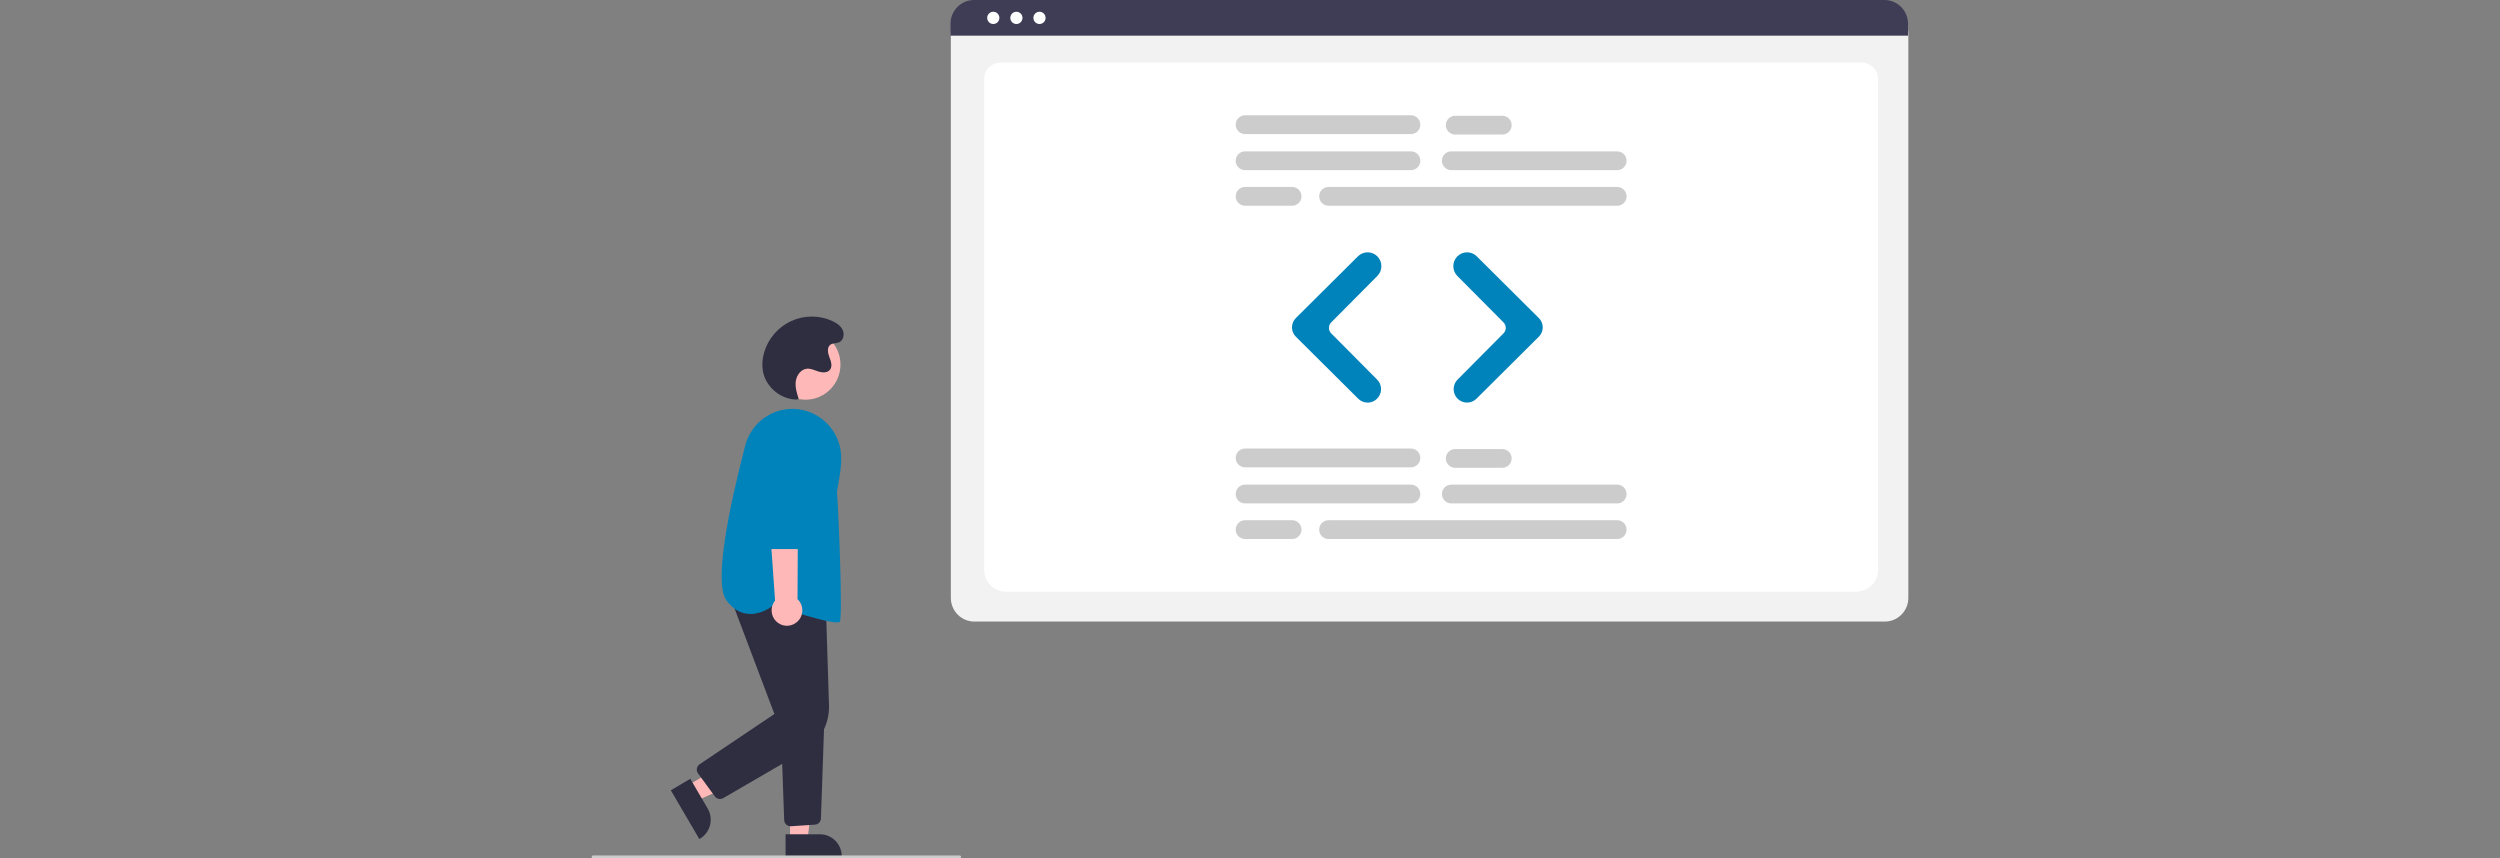 <svg width="300" height="103" viewBox="0 0 300 103" fill="none" xmlns="http://www.w3.org/2000/svg">
<rect x="0" y="0" width="300" height="103" fill="#808080" stroke="none"/>
<g clip-path="url(#clip0_3014:0)">
<path d="M96.668 47.963C98.981 47.963 100.856 46.075 100.856 43.747C100.856 41.419 98.981 39.531 96.668 39.531C94.355 39.531 92.48 41.419 92.48 43.747C92.48 46.075 94.355 47.963 96.668 47.963Z" fill="#FFB8B8"/>
<path d="M82.517 94.266L83.577 96.079L91.031 92.825L89.466 90.148L82.517 94.266Z" fill="#FFB8B8"/>
<path d="M82.835 93.454L84.923 97.026L84.923 97.026C85.098 97.325 85.212 97.655 85.26 97.999C85.308 98.342 85.288 98.692 85.202 99.028C85.115 99.363 84.964 99.679 84.757 99.956C84.549 100.233 84.29 100.466 83.993 100.642L83.919 100.685L80.5 94.838L82.835 93.454Z" fill="#2F2E41"/>
<path d="M94.804 100.799L96.894 100.799L97.888 92.682L94.803 92.682L94.804 100.799Z" fill="#FFB8B8"/>
<path d="M94.27 100.112L98.387 100.111H98.387C98.732 100.111 99.073 100.18 99.391 100.312C99.709 100.445 99.999 100.64 100.242 100.885C100.486 101.13 100.679 101.421 100.811 101.742C100.943 102.062 101.011 102.406 101.011 102.752V102.838L94.27 102.838L94.27 100.112Z" fill="#2F2E41"/>
<path d="M86.399 95.881C86.279 95.881 86.16 95.853 86.053 95.798C85.945 95.743 85.853 95.664 85.781 95.567L83.765 92.81C83.704 92.726 83.66 92.63 83.636 92.529C83.612 92.427 83.609 92.322 83.627 92.219C83.645 92.116 83.684 92.018 83.74 91.93C83.797 91.843 83.871 91.768 83.957 91.71L92.928 85.678L87.515 71.35L99.091 72.312L99.481 84.624C99.517 85.746 99.25 86.856 98.708 87.836C98.166 88.817 97.37 89.63 96.404 90.19L86.782 95.777C86.666 95.845 86.534 95.881 86.399 95.881Z" fill="#2F2E41"/>
<path d="M94.867 99.151C94.668 99.15 94.477 99.073 94.335 98.934C94.192 98.795 94.108 98.606 94.101 98.406L93.677 86.411L98.93 86.133L98.512 98.213C98.506 98.405 98.429 98.587 98.297 98.725C98.164 98.862 97.986 98.945 97.796 98.957L94.919 99.149C94.901 99.15 94.884 99.151 94.867 99.151Z" fill="#2F2E41"/>
<path d="M100.431 74.694C99.094 74.694 94.426 73.18 92.805 72.641C92.563 72.836 91.231 73.839 89.676 73.656C88.717 73.542 87.872 72.996 87.166 72.031C85.606 69.9 87.533 60.762 89.424 53.472C89.803 51.998 90.734 50.73 92.023 49.934C93.312 49.137 94.857 48.875 96.334 49.202C97.405 49.439 98.388 49.973 99.174 50.743C99.96 51.512 100.517 52.487 100.782 53.557C101.138 55.016 100.832 56.732 100.609 57.985C100.503 58.574 100.42 59.039 100.449 59.268C100.559 60.151 101.168 74.01 100.776 74.602C100.734 74.665 100.614 74.694 100.431 74.694Z" fill="#0083BA"/>
<path d="M95.541 74.718C95.756 74.557 95.933 74.351 96.06 74.114C96.187 73.876 96.261 73.614 96.276 73.345C96.291 73.076 96.248 72.806 96.149 72.556C96.049 72.306 95.897 72.08 95.702 71.896L95.784 55.101L91.855 55.76L93.009 72.061C92.723 72.412 92.574 72.856 92.592 73.309C92.609 73.763 92.791 74.194 93.103 74.522C93.415 74.849 93.835 75.05 94.285 75.087C94.734 75.123 95.181 74.992 95.541 74.718Z" fill="#FFB8B8"/>
<path d="M96.45 65.887H92.218C92.015 65.886 91.822 65.806 91.678 65.662C91.534 65.519 91.453 65.325 91.45 65.121L91.346 53.571C91.343 53.172 91.418 52.776 91.567 52.406C91.717 52.036 91.938 51.699 92.217 51.416C92.496 51.132 92.829 50.907 93.195 50.754C93.562 50.601 93.955 50.522 94.351 50.523C94.748 50.523 95.141 50.603 95.507 50.757C95.873 50.911 96.205 51.137 96.484 51.421C96.762 51.705 96.982 52.042 97.131 52.413C97.279 52.783 97.354 53.179 97.349 53.579L97.217 65.123C97.214 65.326 97.132 65.52 96.989 65.663C96.845 65.806 96.652 65.886 96.45 65.887Z" fill="#0083BA"/>
<path d="M95.602 47.945C93.684 47.949 91.875 46.423 91.543 44.522C91.424 43.775 91.478 43.011 91.7 42.288C91.941 41.466 92.354 40.705 92.912 40.057C93.47 39.409 94.16 38.889 94.934 38.531C95.709 38.174 96.551 37.989 97.403 37.987C98.254 37.985 99.097 38.167 99.873 38.52C100.386 38.754 100.891 39.089 101.126 39.605C101.361 40.12 101.214 40.84 100.7 41.071C100.365 41.223 99.943 41.148 99.645 41.366C99.218 41.678 99.328 42.343 99.519 42.839C99.71 43.335 99.926 43.935 99.606 44.358C99.307 44.752 98.71 44.74 98.241 44.592C97.771 44.443 97.307 44.195 96.817 44.245C96.103 44.319 95.589 45.035 95.494 45.751C95.399 46.468 95.623 47.184 95.844 47.872L95.602 47.945Z" fill="#2F2E41"/>
<path d="M115.163 103H71.171C71.125 103 71.082 102.982 71.05 102.95C71.018 102.918 71 102.874 71 102.828C71 102.783 71.018 102.739 71.05 102.707C71.082 102.675 71.125 102.657 71.171 102.657H115.163C115.208 102.657 115.251 102.675 115.283 102.707C115.315 102.739 115.333 102.783 115.333 102.828C115.333 102.874 115.315 102.918 115.283 102.95C115.251 102.982 115.208 103 115.163 103Z" fill="#CCCCCC"/>
<path d="M226.186 74.587H116.916C116.17 74.586 115.455 74.287 114.927 73.756C114.4 73.225 114.103 72.506 114.102 71.755V3.93C114.103 3.38 114.32 2.852 114.707 2.463C115.093 2.074 115.617 1.855 116.164 1.855H226.903C227.459 1.855 227.992 2.078 228.385 2.474C228.778 2.869 228.999 3.406 229 3.965V71.755C228.999 72.506 228.702 73.225 228.175 73.756C227.647 74.287 226.932 74.586 226.186 74.587Z" fill="#F2F2F2"/>
<path d="M222.654 71.011H120.816C119.323 71.011 118.109 69.866 118.109 68.459V9.396C118.109 8.352 119.009 7.503 120.115 7.503H223.321C224.446 7.503 225.361 8.366 225.361 9.427V68.459C225.361 69.866 224.146 71.011 222.654 71.011Z" fill="white"/>
<path d="M228.961 4.283H114.063V2.841C114.064 2.087 114.362 1.365 114.891 0.833C115.421 0.3 116.138 0.001 116.887 0H226.137C226.886 0.001 227.603 0.3 228.133 0.833C228.662 1.365 228.96 2.087 228.961 2.841V4.283Z" fill="#3F3D56"/>
<path d="M119.195 2.881C119.598 2.881 119.925 2.552 119.925 2.145C119.925 1.739 119.598 1.41 119.195 1.41C118.791 1.41 118.464 1.739 118.464 2.145C118.464 2.552 118.791 2.881 119.195 2.881Z" fill="white"/>
<path d="M121.967 2.881C122.37 2.881 122.697 2.552 122.697 2.145C122.697 1.739 122.37 1.41 121.967 1.41C121.564 1.41 121.237 1.739 121.237 2.145C121.237 2.552 121.564 2.881 121.967 2.881Z" fill="white"/>
<path d="M124.739 2.881C125.143 2.881 125.47 2.552 125.47 2.145C125.47 1.739 125.143 1.41 124.739 1.41C124.336 1.41 124.009 1.739 124.009 2.145C124.009 2.552 124.336 2.881 124.739 2.881Z" fill="white"/>
<path d="M169.319 20.418H149.402C149.105 20.418 148.82 20.299 148.61 20.087C148.4 19.876 148.282 19.59 148.282 19.291C148.282 18.992 148.4 18.705 148.61 18.494C148.82 18.282 149.105 18.164 149.402 18.164H169.319C169.616 18.164 169.901 18.282 170.111 18.494C170.321 18.705 170.439 18.992 170.439 19.291C170.439 19.59 170.321 19.876 170.111 20.087C169.901 20.299 169.616 20.418 169.319 20.418Z" fill="#CCCCCC"/>
<path d="M194.068 20.418H174.151C173.854 20.418 173.569 20.299 173.359 20.087C173.149 19.876 173.031 19.59 173.031 19.291C173.031 18.992 173.149 18.705 173.359 18.494C173.569 18.282 173.854 18.164 174.151 18.164H194.068C194.365 18.164 194.65 18.282 194.86 18.494C195.07 18.705 195.188 18.992 195.188 19.291C195.188 19.59 195.07 19.876 194.86 20.087C194.65 20.299 194.365 20.418 194.068 20.418Z" fill="#CCCCCC"/>
<path d="M194.068 24.689H159.419C159.122 24.689 158.838 24.57 158.628 24.358C158.418 24.147 158.3 23.86 158.3 23.561C158.3 23.263 158.418 22.976 158.628 22.765C158.838 22.553 159.122 22.434 159.419 22.434H194.068C194.365 22.434 194.65 22.553 194.86 22.765C195.07 22.976 195.188 23.263 195.188 23.561C195.188 23.86 195.07 24.147 194.86 24.358C194.65 24.57 194.365 24.689 194.068 24.689Z" fill="#CCCCCC"/>
<path d="M169.319 16.087H149.402C149.105 16.087 148.821 15.968 148.611 15.757C148.401 15.546 148.284 15.259 148.284 14.96C148.284 14.662 148.401 14.375 148.611 14.164C148.821 13.953 149.105 13.834 149.402 13.833H169.319C169.466 13.833 169.612 13.862 169.748 13.919C169.884 13.975 170.007 14.058 170.112 14.163C170.216 14.268 170.298 14.392 170.355 14.529C170.411 14.666 170.44 14.812 170.44 14.96C170.44 15.108 170.411 15.255 170.355 15.392C170.298 15.529 170.216 15.653 170.112 15.758C170.007 15.863 169.884 15.945 169.748 16.002C169.612 16.059 169.466 16.088 169.319 16.087Z" fill="#CCCCCC"/>
<path d="M180.279 16.147H174.622C174.325 16.147 174.041 16.028 173.831 15.817C173.621 15.605 173.503 15.319 173.503 15.02C173.503 14.721 173.621 14.434 173.831 14.223C174.041 14.011 174.325 13.893 174.622 13.893H180.279C180.576 13.893 180.861 14.011 181.071 14.223C181.281 14.434 181.399 14.721 181.399 15.02C181.399 15.319 181.281 15.605 181.071 15.817C180.861 16.028 180.576 16.147 180.279 16.147Z" fill="#CCCCCC"/>
<path d="M155.059 24.689H149.402C149.105 24.688 148.821 24.569 148.611 24.358C148.401 24.147 148.284 23.86 148.284 23.561C148.284 23.263 148.401 22.976 148.611 22.765C148.821 22.554 149.105 22.435 149.402 22.434H155.059C155.206 22.434 155.352 22.463 155.488 22.52C155.624 22.576 155.747 22.659 155.851 22.764C155.955 22.869 156.038 22.993 156.094 23.13C156.151 23.267 156.18 23.413 156.18 23.561C156.18 23.71 156.151 23.856 156.094 23.993C156.038 24.13 155.955 24.254 155.851 24.359C155.747 24.464 155.624 24.547 155.488 24.603C155.352 24.66 155.206 24.689 155.059 24.689Z" fill="#CCCCCC"/>
<path d="M169.319 60.41H149.402C149.105 60.41 148.82 60.292 148.61 60.08C148.4 59.869 148.282 59.582 148.282 59.283C148.282 58.984 148.4 58.698 148.61 58.486C148.82 58.275 149.105 58.156 149.402 58.156H169.319C169.466 58.156 169.612 58.185 169.747 58.242C169.883 58.299 170.007 58.382 170.111 58.486C170.215 58.591 170.297 58.715 170.353 58.852C170.41 58.989 170.439 59.135 170.439 59.283C170.439 59.431 170.41 59.578 170.353 59.715C170.297 59.851 170.215 59.976 170.111 60.08C170.007 60.185 169.883 60.268 169.747 60.325C169.612 60.381 169.466 60.41 169.319 60.41Z" fill="#CCCCCC"/>
<path d="M194.068 60.41H174.151C173.854 60.41 173.569 60.292 173.359 60.08C173.149 59.869 173.031 59.582 173.031 59.283C173.031 58.984 173.149 58.698 173.359 58.486C173.569 58.275 173.854 58.156 174.151 58.156H194.068C194.215 58.156 194.361 58.185 194.497 58.242C194.632 58.299 194.756 58.382 194.86 58.486C194.964 58.591 195.046 58.715 195.103 58.852C195.159 58.989 195.188 59.135 195.188 59.283C195.188 59.431 195.159 59.578 195.103 59.715C195.046 59.851 194.964 59.976 194.86 60.08C194.756 60.185 194.632 60.268 194.497 60.325C194.361 60.381 194.215 60.41 194.068 60.41Z" fill="#CCCCCC"/>
<path d="M194.068 64.681H159.419C159.122 64.681 158.838 64.562 158.628 64.351C158.418 64.14 158.3 63.853 158.3 63.554C158.3 63.255 158.418 62.969 158.628 62.757C158.838 62.546 159.122 62.427 159.419 62.427H194.068C194.215 62.427 194.361 62.456 194.497 62.513C194.633 62.569 194.757 62.652 194.861 62.757C194.965 62.861 195.047 62.986 195.104 63.123C195.16 63.259 195.189 63.406 195.189 63.554C195.189 63.702 195.16 63.849 195.104 63.986C195.047 64.123 194.965 64.247 194.861 64.352C194.757 64.456 194.633 64.539 194.497 64.596C194.361 64.652 194.215 64.681 194.068 64.681Z" fill="#CCCCCC"/>
<path d="M169.319 56.08H149.402C149.105 56.08 148.82 55.961 148.61 55.75C148.4 55.539 148.282 55.252 148.282 54.953C148.282 54.654 148.4 54.367 148.61 54.156C148.82 53.945 149.105 53.826 149.402 53.826H169.319C169.616 53.826 169.901 53.945 170.111 54.156C170.321 54.367 170.439 54.654 170.439 54.953C170.439 55.252 170.321 55.539 170.111 55.75C169.901 55.961 169.616 56.08 169.319 56.08Z" fill="#CCCCCC"/>
<path d="M180.279 56.139H174.622C174.325 56.139 174.041 56.021 173.831 55.809C173.621 55.598 173.503 55.311 173.503 55.012C173.503 54.714 173.621 54.427 173.831 54.215C174.041 54.004 174.325 53.885 174.622 53.885H180.279C180.576 53.885 180.861 54.004 181.071 54.215C181.281 54.427 181.399 54.714 181.399 55.012C181.399 55.311 181.281 55.598 181.071 55.809C180.861 56.021 180.576 56.139 180.279 56.139Z" fill="#CCCCCC"/>
<path d="M155.059 64.681H149.402C149.105 64.681 148.82 64.562 148.61 64.351C148.4 64.14 148.282 63.853 148.282 63.554C148.282 63.255 148.4 62.969 148.61 62.757C148.82 62.546 149.105 62.427 149.402 62.427H155.059C155.206 62.427 155.352 62.456 155.488 62.513C155.624 62.569 155.747 62.652 155.851 62.757C155.955 62.861 156.038 62.986 156.094 63.123C156.151 63.259 156.18 63.406 156.18 63.554C156.18 63.702 156.151 63.849 156.094 63.986C156.038 64.123 155.955 64.247 155.851 64.352C155.747 64.456 155.624 64.539 155.488 64.596C155.352 64.652 155.206 64.681 155.059 64.681Z" fill="#CCCCCC"/>
<path d="M164.117 48.311C163.694 48.312 163.288 48.145 162.988 47.846L155.501 40.403C155.354 40.257 155.237 40.083 155.157 39.891C155.078 39.7 155.037 39.494 155.037 39.286C155.037 39.078 155.078 38.872 155.157 38.68C155.237 38.488 155.354 38.314 155.501 38.168L162.957 30.756C163.268 30.448 163.687 30.277 164.122 30.278C164.558 30.28 164.975 30.454 165.284 30.763C165.593 31.075 165.766 31.497 165.766 31.938C165.766 32.378 165.593 32.8 165.284 33.112L159.743 38.69C159.57 38.864 159.473 39.1 159.473 39.346C159.473 39.592 159.57 39.828 159.743 40.003L165.254 45.55C165.479 45.776 165.632 46.064 165.694 46.378C165.756 46.692 165.725 47.018 165.603 47.313C165.481 47.609 165.275 47.861 165.01 48.039C164.746 48.217 164.435 48.311 164.117 48.311V48.311Z" fill="#0083BA"/>
<path d="M176.047 48.311C175.729 48.311 175.418 48.217 175.154 48.039C174.889 47.861 174.683 47.609 174.561 47.313C174.44 47.017 174.408 46.692 174.47 46.378C174.532 46.064 174.685 45.776 174.91 45.55L180.421 40.002C180.594 39.828 180.691 39.592 180.691 39.346C180.691 39.1 180.594 38.864 180.421 38.69L174.88 33.112C174.727 32.958 174.606 32.775 174.523 32.573C174.44 32.372 174.397 32.156 174.397 31.938C174.397 31.719 174.44 31.503 174.523 31.302C174.606 31.1 174.727 30.917 174.88 30.763C175.189 30.454 175.606 30.279 176.042 30.278C176.478 30.277 176.896 30.448 177.207 30.756L184.663 38.168C184.81 38.314 184.927 38.488 185.007 38.68C185.086 38.872 185.127 39.078 185.127 39.285C185.127 39.493 185.086 39.699 185.007 39.891C184.927 40.083 184.81 40.257 184.663 40.403L177.176 47.846C176.876 48.144 176.47 48.312 176.047 48.311Z" fill="#0083BA"/>
</g>
<defs>
<clipPath id="clip0_3014:0">
<rect width="158" height="103" fill="white" transform="translate(71)"/>
</clipPath>
</defs>
</svg>
